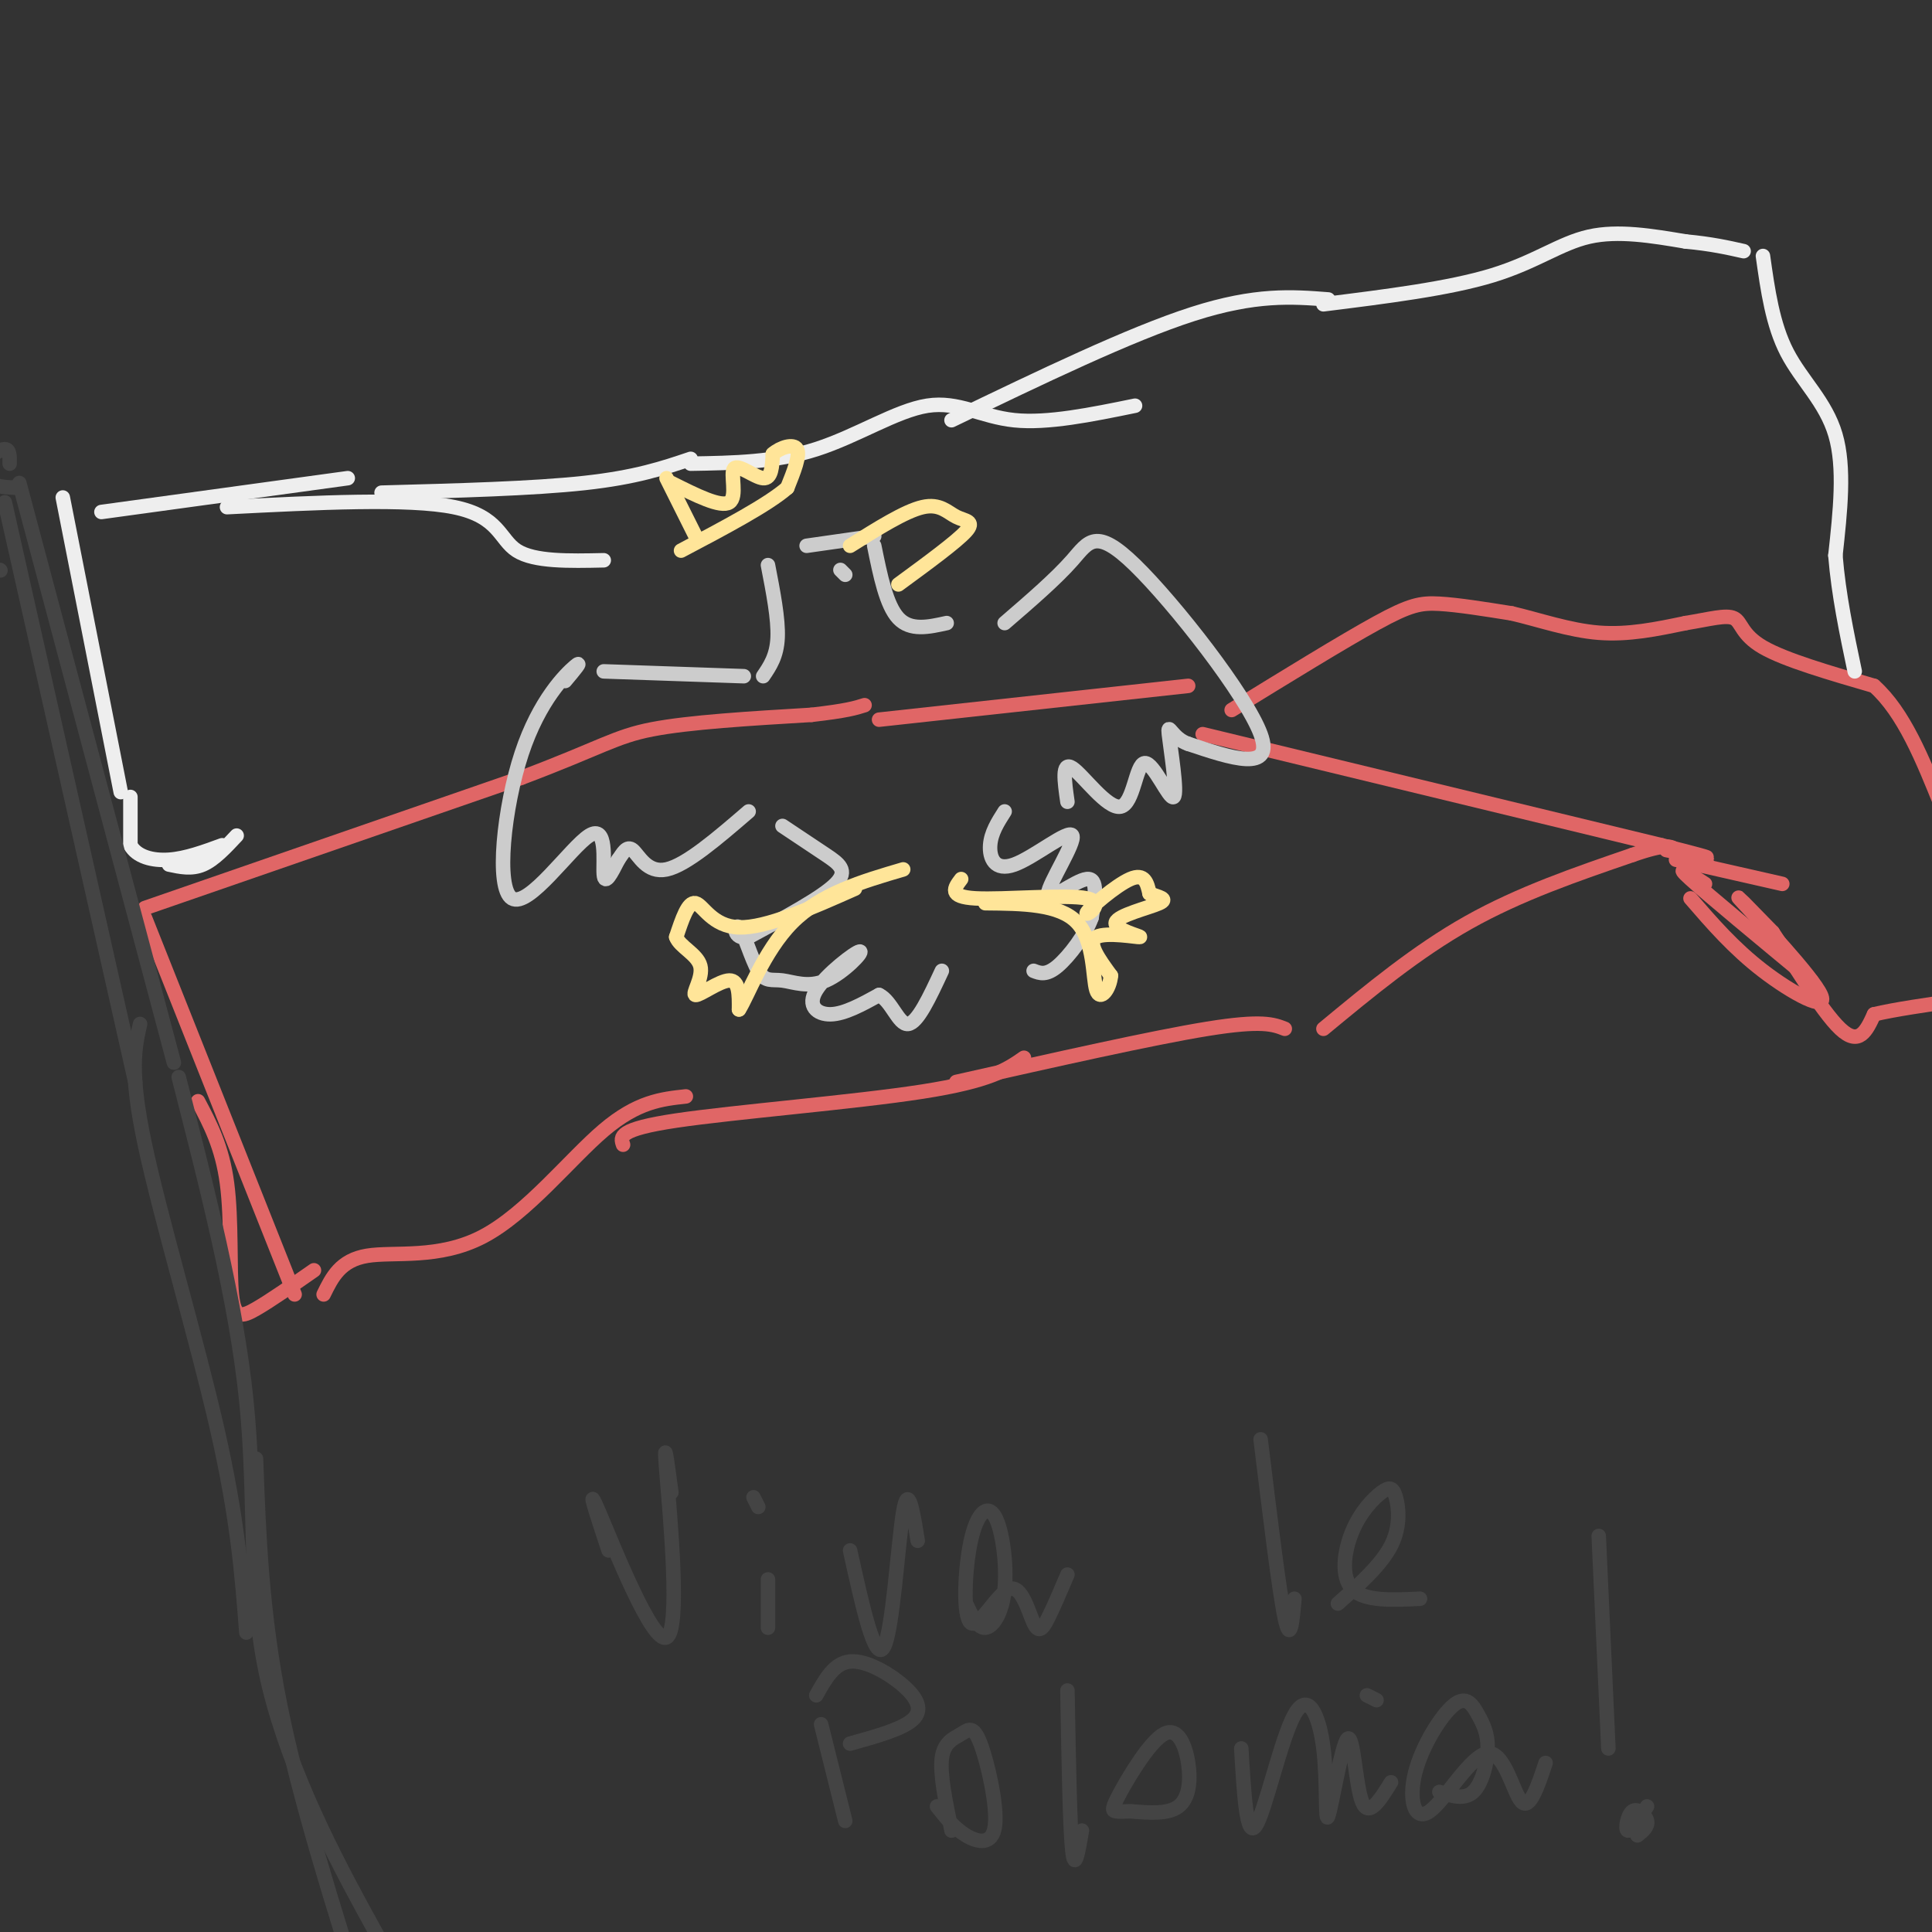 <svg viewBox='0 0 400 400' version='1.1' xmlns='http://www.w3.org/2000/svg' xmlns:xlink='http://www.w3.org/1999/xlink'><rect x="0" y="0" width="400" height="400" fill="#333333" stroke="none"/><g fill='none' stroke='#e06666' stroke-width='3' stroke-linecap='round' stroke-linejoin='round'><path d='M30,190c0.000,0.000 31.000,78.000 31,78'/><path d='M41,228c2.500,4.720 5.000,9.440 6,17c1.000,7.560 0.500,17.958 1,23c0.500,5.042 2.000,4.726 5,3c3.000,-1.726 7.500,-4.863 12,-8'/><path d='M67,268c1.732,-3.542 3.464,-7.083 9,-8c5.536,-0.917 14.875,0.792 24,-4c9.125,-4.792 18.036,-16.083 25,-22c6.964,-5.917 11.982,-6.458 17,-7'/><path d='M129,237c-0.556,-1.600 -1.111,-3.200 11,-5c12.111,-1.800 36.889,-3.800 51,-6c14.111,-2.200 17.556,-4.600 21,-7'/><path d='M198,224c20.333,-4.583 40.667,-9.167 52,-11c11.333,-1.833 13.667,-0.917 16,0'/><path d='M274,213c9.667,-8.000 19.333,-16.000 30,-22c10.667,-6.000 22.333,-10.000 34,-14'/><path d='M338,177c7.167,-2.500 8.083,-1.750 9,-1'/><path d='M249,152c0.000,0.000 95.000,23.000 95,23'/><path d='M344,175c16.000,4.000 8.500,2.500 1,1'/><path d='M347,178c0.000,0.000 22.000,5.000 22,5'/><path d='M353,183c-3.333,-2.167 -6.667,-4.333 -3,-1c3.667,3.333 14.333,12.167 25,21'/><path d='M350,186c4.470,5.173 8.940,10.345 15,15c6.060,4.655 13.708,8.792 12,5c-1.708,-3.792 -12.774,-15.512 -16,-19c-3.226,-3.488 1.387,1.256 6,6'/><path d='M367,193c3.733,5.511 10.067,16.289 14,20c3.933,3.711 5.467,0.356 7,-3'/><path d='M388,210c4.167,-1.000 11.083,-2.000 18,-3'/><path d='M30,188c0.000,0.000 78.000,-27.000 78,-27'/><path d='M108,161c16.667,-6.289 19.333,-8.511 27,-10c7.667,-1.489 20.333,-2.244 33,-3'/><path d='M168,148c7.333,-0.833 9.167,-1.417 11,-2'/><path d='M182,149c0.000,0.000 64.000,-7.000 64,-7'/><path d='M255,147c11.556,-7.111 23.111,-14.222 30,-18c6.889,-3.778 9.111,-4.222 13,-4c3.889,0.222 9.444,1.111 15,2'/><path d='M313,127c5.533,1.289 11.867,3.511 18,4c6.133,0.489 12.067,-0.756 18,-2'/><path d='M349,129c4.964,-0.798 8.375,-1.792 10,-1c1.625,0.792 1.464,3.369 6,6c4.536,2.631 13.768,5.315 23,8'/><path d='M388,142c6.167,5.500 10.083,15.250 14,25'/></g>
<g fill='none' stroke='#eeeeee' stroke-width='3' stroke-linecap='round' stroke-linejoin='round'><path d='M13,103c0.000,0.000 12.000,61.000 12,61'/><path d='M27,165c0.000,0.000 0.000,10.000 0,10'/><path d='M27,175c1.289,2.356 4.511,3.244 8,3c3.489,-0.244 7.244,-1.622 11,-3'/><path d='M35,179c2.333,0.500 4.667,1.000 7,0c2.333,-1.000 4.667,-3.500 7,-6'/><path d='M21,106c0.000,0.000 51.000,-7.000 51,-7'/><path d='M79,102c15.667,-0.417 31.333,-0.833 42,-2c10.667,-1.167 16.333,-3.083 22,-5'/><path d='M143,96c8.774,-0.143 17.548,-0.286 26,-3c8.452,-2.714 16.583,-8.000 23,-9c6.417,-1.000 11.119,2.286 18,3c6.881,0.714 15.940,-1.143 25,-3'/><path d='M197,87c18.500,-8.917 37.000,-17.833 50,-22c13.000,-4.167 20.500,-3.583 28,-3'/><path d='M274,63c13.000,-1.622 26.000,-3.244 35,-6c9.000,-2.756 14.000,-6.644 20,-8c6.000,-1.356 13.000,-0.178 20,1'/><path d='M349,50c5.333,0.500 8.667,1.250 12,2'/><path d='M365,53c1.000,7.111 2.000,14.222 5,20c3.000,5.778 8.000,10.222 10,17c2.000,6.778 1.000,15.889 0,25'/><path d='M380,115c0.667,8.167 2.333,16.083 4,24'/><path d='M47,105c18.800,-0.956 37.600,-1.911 47,0c9.400,1.911 9.400,6.689 13,9c3.600,2.311 10.800,2.156 18,2'/></g>
<g fill='none' stroke='#444444' stroke-width='3' stroke-linecap='round' stroke-linejoin='round'><path d='M2,96c0.024,-1.494 0.048,-2.988 -1,-3c-1.048,-0.012 -3.167,1.458 -4,3c-0.833,1.542 -0.381,3.155 1,4c1.381,0.845 3.690,0.923 6,1'/><path d='M4,100c0.000,0.000 32.000,120.000 32,120'/><path d='M37,223c5.958,23.268 11.917,46.536 14,67c2.083,20.464 0.292,38.125 4,56c3.708,17.875 12.917,35.964 20,49c7.083,13.036 12.042,21.018 17,29'/><path d='M92,424c2.833,4.833 1.417,2.417 0,0'/><path d='M0,118c0.000,0.000 0.100,0.100 0.1,0.1'/><path d='M1,104c0.000,0.000 27.000,120.000 27,120'/><path d='M29,212c-1.111,4.933 -2.222,9.867 1,25c3.222,15.133 10.778,40.467 15,59c4.222,18.533 5.111,30.267 6,42'/><path d='M53,302c0.583,15.917 1.167,31.833 5,51c3.833,19.167 10.917,41.583 18,64'/></g>
<g fill='none' stroke='#cccccc' stroke-width='3' stroke-linecap='round' stroke-linejoin='round'><path d='M117,141c1.906,-2.272 3.811,-4.544 2,-3c-1.811,1.544 -7.339,6.906 -11,18c-3.661,11.094 -5.456,27.922 -2,30c3.456,2.078 12.161,-10.594 16,-13c3.839,-2.406 2.811,5.456 3,8c0.189,2.544 1.594,-0.228 3,-3'/><path d='M128,178c0.929,-1.298 1.750,-3.042 3,-2c1.250,1.042 2.929,4.869 7,4c4.071,-0.869 10.536,-6.435 17,-12'/><path d='M208,129c5.310,-4.577 10.619,-9.155 14,-13c3.381,-3.845 4.833,-6.958 13,1c8.167,7.958 23.048,26.988 26,35c2.952,8.012 -6.024,5.006 -15,2'/><path d='M246,154c-3.374,-1.096 -4.310,-4.837 -4,-2c0.310,2.837 1.865,12.252 1,13c-0.865,0.748 -4.149,-7.171 -6,-7c-1.851,0.171 -2.267,8.431 -5,9c-2.733,0.569 -7.781,-6.552 -10,-8c-2.219,-1.448 -1.610,2.776 -1,7'/><path d='M125,139c0.000,0.000 29.000,1.000 29,1'/><path d='M162,171c3.178,2.111 6.356,4.222 9,6c2.644,1.778 4.756,3.222 2,6c-2.756,2.778 -10.378,6.889 -18,11'/><path d='M155,194c-3.427,0.726 -2.995,-2.959 -2,-2c0.995,0.959 2.554,6.562 4,9c1.446,2.438 2.781,1.711 5,2c2.219,0.289 5.324,1.594 9,0c3.676,-1.594 7.923,-6.087 7,-6c-0.923,0.087 -7.018,4.754 -9,8c-1.982,3.246 0.148,5.070 3,5c2.852,-0.070 6.426,-2.035 10,-4'/><path d='M182,206c2.578,1.200 4.022,6.200 6,6c1.978,-0.200 4.489,-5.600 7,-11'/><path d='M208,168c-1.413,2.216 -2.826,4.432 -3,7c-0.174,2.568 0.890,5.486 5,4c4.110,-1.486 11.267,-7.378 12,-6c0.733,1.378 -4.956,10.025 -5,12c-0.044,1.975 5.559,-2.721 8,-3c2.441,-0.279 1.721,3.861 1,8'/><path d='M226,190c-1.178,3.422 -4.622,7.978 -7,10c-2.378,2.022 -3.689,1.511 -5,1'/><path d='M158,140c1.417,-2.083 2.833,-4.167 3,-8c0.167,-3.833 -0.917,-9.417 -2,-15'/><path d='M167,113c0.000,0.000 14.000,-2.000 14,-2'/><path d='M181,113c1.250,6.167 2.500,12.333 5,15c2.500,2.667 6.250,1.833 10,1'/></g>
<g fill='none' stroke='#ffe599' stroke-width='3' stroke-linecap='round' stroke-linejoin='round'><path d='M176,113c5.690,-3.583 11.381,-7.167 15,-8c3.619,-0.833 5.167,1.083 7,2c1.833,0.917 3.952,0.833 2,3c-1.952,2.167 -7.976,6.583 -14,11'/><path d='M177,184c-9.222,4.089 -18.444,8.178 -24,8c-5.556,-0.178 -7.444,-4.622 -9,-5c-1.556,-0.378 -2.778,3.311 -4,7'/><path d='M140,194c0.679,2.011 4.378,3.539 5,6c0.622,2.461 -1.833,5.855 -1,6c0.833,0.145 4.952,-2.959 7,-3c2.048,-0.041 2.024,2.979 2,6'/><path d='M153,209c1.733,-2.578 5.067,-12.022 11,-18c5.933,-5.978 14.467,-8.489 23,-11'/><path d='M199,182c-1.402,1.842 -2.804,3.684 3,4c5.804,0.316 18.813,-0.895 23,0c4.187,0.895 -0.450,3.895 0,3c0.450,-0.895 5.986,-5.684 9,-7c3.014,-1.316 3.507,0.842 4,3'/><path d='M238,185c1.740,0.730 4.091,1.055 2,2c-2.091,0.945 -8.622,2.511 -9,4c-0.378,1.489 5.398,2.901 5,3c-0.398,0.099 -6.971,-1.115 -9,0c-2.029,1.115 0.485,4.557 3,8'/><path d='M230,202c-0.202,2.702 -2.208,5.458 -3,3c-0.792,-2.458 -0.369,-10.131 -4,-14c-3.631,-3.869 -11.315,-3.935 -19,-4'/><path d='M138,99c0.000,0.000 6.000,12.000 6,12'/><path d='M139,100c5.125,2.571 10.250,5.143 12,4c1.750,-1.143 0.125,-6.000 1,-7c0.875,-1.000 4.250,1.857 6,2c1.750,0.143 1.875,-2.429 2,-5'/><path d='M160,94c1.511,-1.356 4.289,-2.244 5,-1c0.711,1.244 -0.644,4.622 -2,8'/><path d='M163,101c-4.000,3.500 -13.000,8.250 -22,13'/></g>
<g fill='none' stroke='#cccccc' stroke-width='3' stroke-linecap='round' stroke-linejoin='round'><path d='M175,119c0.000,0.000 -1.000,-1.000 -1,-1'/></g>
<g fill='none' stroke='#444444' stroke-width='3' stroke-linecap='round' stroke-linejoin='round'><path d='M126,321c-2.435,-7.357 -4.869,-14.714 -2,-8c2.869,6.714 11.042,27.500 14,26c2.958,-1.500 0.702,-25.286 0,-34c-0.702,-8.714 0.149,-2.357 1,4'/><path d='M159,327c0.000,0.000 0.000,10.000 0,10'/><path d='M157,312c0.000,0.000 -1.000,-2.000 -1,-2'/><path d='M176,321c2.578,11.689 5.156,23.378 7,20c1.844,-3.378 2.956,-21.822 4,-28c1.044,-6.178 2.022,-0.089 3,6'/><path d='M200,332c1.214,2.566 2.427,5.131 4,5c1.573,-0.131 3.505,-2.959 4,-8c0.495,-5.041 -0.447,-12.295 -2,-15c-1.553,-2.705 -3.718,-0.863 -5,5c-1.282,5.863 -1.680,15.745 0,17c1.680,1.255 5.440,-6.117 8,-7c2.560,-0.883 3.920,4.724 5,7c1.080,2.276 1.880,1.222 3,-1c1.120,-2.222 2.560,-5.611 4,-9'/><path d='M261,298c1.917,15.750 3.833,31.500 5,37c1.167,5.500 1.583,0.750 2,-4'/><path d='M277,332c4.488,-4.010 8.975,-8.020 11,-12c2.025,-3.980 1.587,-7.931 1,-10c-0.587,-2.069 -1.322,-2.256 -3,-1c-1.678,1.256 -4.298,3.953 -6,8c-1.702,4.047 -2.486,9.442 0,12c2.486,2.558 8.243,2.279 14,2'/><path d='M170,357c0.000,0.000 5.000,20.000 5,20'/><path d='M169,351c1.851,-3.345 3.702,-6.690 7,-7c3.298,-0.310 8.042,2.417 11,5c2.958,2.583 4.131,5.024 2,7c-2.131,1.976 -7.565,3.488 -13,5'/><path d='M194,374c1.788,2.267 3.577,4.534 6,6c2.423,1.466 5.481,2.130 6,-2c0.519,-4.130 -1.500,-13.056 -3,-17c-1.500,-3.944 -2.481,-2.908 -4,-2c-1.519,0.908 -3.577,1.688 -4,5c-0.423,3.312 0.788,9.156 2,15'/><path d='M221,350c0.250,14.083 0.500,28.167 1,33c0.500,4.833 1.250,0.417 2,-4'/><path d='M234,375c3.918,0.326 7.836,0.651 10,-1c2.164,-1.651 2.574,-5.279 2,-9c-0.574,-3.721 -2.133,-7.533 -5,-6c-2.867,1.533 -7.041,8.413 -9,12c-1.959,3.587 -1.703,3.882 -1,4c0.703,0.118 1.851,0.059 3,0'/><path d='M257,362c0.544,9.423 1.087,18.846 3,16c1.913,-2.846 5.195,-17.961 8,-23c2.805,-5.039 5.133,-0.002 6,7c0.867,7.002 0.274,15.970 1,14c0.726,-1.970 2.772,-14.876 4,-16c1.228,-1.124 1.636,9.536 3,13c1.364,3.464 3.682,-0.268 6,-4'/><path d='M283,351c0.000,0.000 2.000,1.000 2,1'/><path d='M298,371c2.581,0.847 5.162,1.693 7,0c1.838,-1.693 2.931,-5.926 3,-9c0.069,-3.074 -0.888,-4.989 -2,-7c-1.112,-2.011 -2.378,-4.117 -5,-2c-2.622,2.117 -6.600,8.457 -8,14c-1.400,5.543 -0.221,10.290 3,8c3.221,-2.290 8.482,-11.617 12,-12c3.518,-0.383 5.291,8.176 7,10c1.709,1.824 3.355,-3.088 5,-8'/><path d='M331,318c0.000,0.000 2.000,44.000 2,44'/><path d='M339,380c1.131,-0.893 2.262,-1.786 2,-3c-0.262,-1.214 -1.917,-2.750 -3,-2c-1.083,0.750 -1.595,3.786 -1,4c0.595,0.214 2.298,-2.393 4,-5'/></g>
</svg>